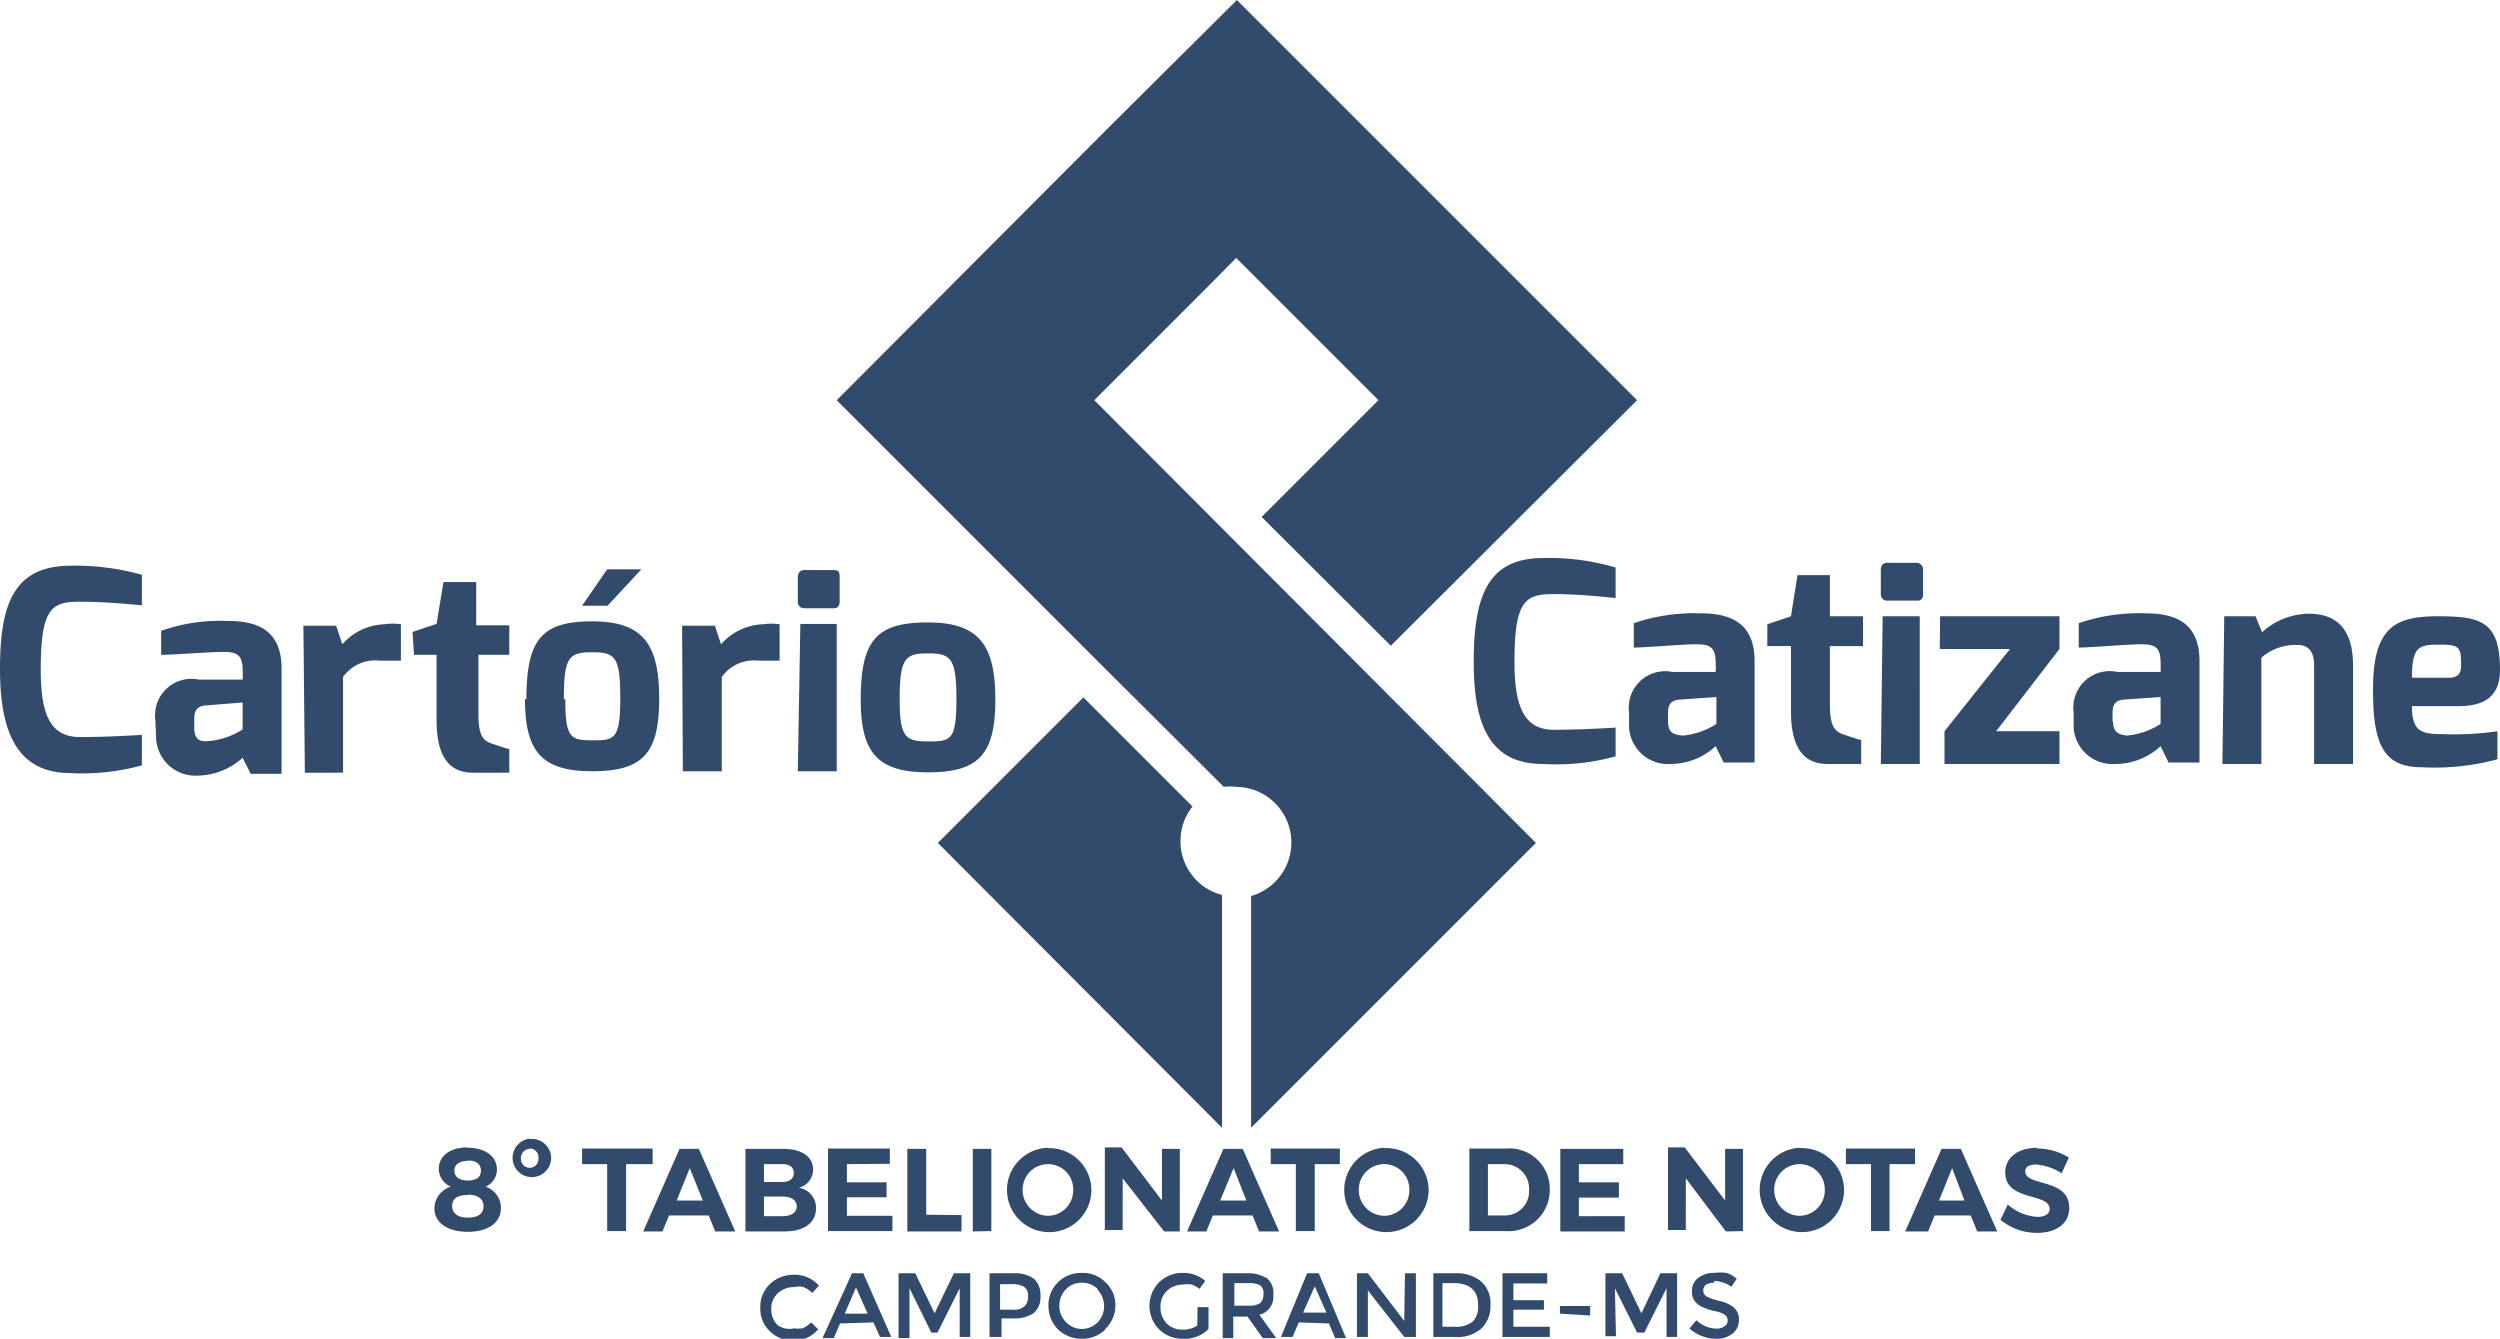 <svg xmlns="http://www.w3.org/2000/svg" viewBox="0 0 68.72 36.8">
  <defs>
    <style>
      .a {
        fill: #324b6c;
      }
    </style>
  </defs>
  <g>
    <path class="a" d="M56,31.55c-.52,0-.88.26-.88.68,0,.8,1.22.55,1.22,1,0,.14-.13.22-.34.22a1.36,1.36,0,0,1-.81-.34l-.2.42a1.57,1.57,0,0,0,1,.36c.51,0,.89-.24.89-.69,0-.82-1.21-.58-1.21-1,0-.13.12-.19.29-.19a1.53,1.53,0,0,1,.71.24l.2-.43a1.65,1.65,0,0,0-.87-.25M54,33H53.3l.36-.89Zm.17.41.18.44h.55l-1-2.27h-.53l-1,2.27H53l.18-.44ZM52.64,32v-.43h-1.9V32h.69v1.84h.51V32Zm-3.17,0a.69.69,0,0,1,.69.7.7.7,0,0,1-.69.72.71.71,0,0,1-.7-.72A.7.7,0,0,1,49.47,32Zm0-.45a1.16,1.16,0,1,0,1.22,1.15A1.16,1.16,0,0,0,49.47,31.56Zm-1.56,2.29V31.58h-.49V33l-1.11-1.46h-.46v2.27h.49V32.39l1.1,1.46ZM44.62,32v-.42H42.89v2.27h1.77v-.42H43.4v-.51h1.1V32.5H43.4V32ZM40.9,32h.45a.67.67,0,0,1,.68.71.66.66,0,0,1-.66.7H40.9Zm-.51-.43v2.27h1a1.13,1.13,0,0,0,1.21-1.14,1.11,1.11,0,0,0-1.19-1.13ZM38.05,32a.69.69,0,0,1,.69.7.7.7,0,0,1-.69.72.71.71,0,0,1-.7-.72A.7.7,0,0,1,38.05,32Zm0-.45a1.16,1.16,0,1,0,1.22,1.15A1.16,1.16,0,0,0,38.05,31.56ZM36.83,32v-.43h-1.9V32h.69v1.84h.52V32Zm-2.57,1h-.72l.37-.89Zm.17.41.18.44h.55l-1-2.27h-.53l-1,2.27h.53l.18-.44Zm-2,.44V31.58h-.49V33l-1.11-1.46h-.46v2.27h.49V32.39L32,33.85ZM28.81,32a.69.69,0,0,1,.69.7.7.7,0,0,1-.69.72.71.71,0,0,1-.7-.72A.7.7,0,0,1,28.81,32Zm0-.45A1.16,1.16,0,1,0,30,32.71,1.16,1.16,0,0,0,28.8,31.56Zm-1.56,2.29V31.58h-.51v2.27Zm-1.79-.45V31.58h-.52v2.27h1.49V33.4Zm-1-1.4v-.42H22.76v2.27h1.77v-.42H23.28v-.51h1.09V32.5H23.28V32ZM21,32.89h.51c.24,0,.39.1.39.27s-.15.27-.39.27H21ZM21,32h.51c.19,0,.31.08.31.24s-.12.25-.31.25H21Zm-.51-.42v2.27h1.08c.53,0,.86-.24.86-.63a.55.55,0,0,0-.48-.57.51.51,0,0,0,.4-.5c0-.36-.32-.57-.82-.57ZM19.32,33H18.6l.36-.89Zm.16.41.18.44h.55l-1-2.27h-.53l-1,2.27h.53l.18-.44ZM17.94,32v-.43H16V32h.69v1.84h.52V32Zm-3.38-.43a.24.24,0,0,1,.24.27.24.24,0,0,1-.24.26.24.24,0,0,1-.24-.26A.25.25,0,0,1,14.56,31.58Zm0-.27a.53.53,0,1,0,.59.53A.53.53,0,0,0,14.56,31.31Zm-1.7,1.54c.27,0,.43.11.43.32s-.16.31-.43.31-.43-.11-.43-.32S12.58,32.85,12.86,32.85Zm0-.94c.23,0,.36.1.36.28s-.13.27-.36.27-.37-.1-.37-.27S12.63,31.91,12.86,31.91Zm0-.36c-.49,0-.8.23-.8.6a.55.55,0,0,0,.33.48.64.64,0,0,0-.45.59c0,.4.36.65.92.65s.91-.25.91-.66a.62.62,0,0,0-.42-.58.52.52,0,0,0,.31-.47C13.66,31.79,13.34,31.55,12.86,31.55Z"/>
    <path class="a" d="M47.12,35.26a.48.48,0,0,0-.22.05.19.19,0,0,0-.08.16.18.18,0,0,0,.08.16,1.48,1.48,0,0,0,.36.13.93.93,0,0,1,.4.18.43.43,0,0,1,.14.34.46.46,0,0,1-.18.38.69.69,0,0,1-.45.14,1.13,1.13,0,0,1-.73-.28l.19-.23a.81.81,0,0,0,.55.23.36.36,0,0,0,.22-.06.18.18,0,0,0,.09-.16.19.19,0,0,0-.08-.16.73.73,0,0,0-.27-.1,1.44,1.44,0,0,1-.29-.09.52.52,0,0,1-.18-.1.41.41,0,0,1-.16-.36.43.43,0,0,1,.18-.37.7.7,0,0,1,.44-.13,1.26,1.26,0,0,1,.33,0,.85.85,0,0,1,.28.16l-.15.22a.7.7,0,0,0-.21-.11.85.85,0,0,0-.26-.05m-2.7,1.52h-.29V35h.46l.53,1.1.52-1.1h.46v1.75h-.29V35.41l-.61,1.22H45l-.61-1.22Zm-1.54-.62V35.9h.83v.26ZM42.53,35v.28H41.6v.46h.84V36H41.6v.47h1v.28H41.3V35Zm-1.9.87q0-.6-.69-.6h-.29v1.2H40a.72.72,0,0,0,.49-.15A.58.58,0,0,0,40.63,35.9ZM40,35a1.05,1.05,0,0,1,.72.23.8.8,0,0,1,.25.64.86.86,0,0,1-.24.64,1,1,0,0,1-.75.24h-.58V35Zm-1.38,0h.3v1.75h-.32l-1-1.28v1.28h-.3V35h.3l1,1.31Zm-2.16,1.08-.32-.72-.32.72Zm-.76.27-.17.4h-.32L35.93,35h.32L37,36.78H36.7l-.17-.4Zm-1.4-.46a.57.57,0,0,0,.34-.07.33.33,0,0,0,.09-.25.27.27,0,0,0-.09-.24.69.69,0,0,0-.33-.06h-.38v.62ZM35,35.6a.5.5,0,0,1-.38.54l.46.64h-.37l-.42-.59h-.39v.59h-.29V35h.65a1,1,0,0,1,.57.14A.52.52,0,0,1,35,35.6Zm-2.08.33h.3v.6a.92.92,0,0,1-.71.27.91.91,0,0,1-.65-.26.92.92,0,0,1,0-1.29.9.9,0,0,1,.64-.26.91.91,0,0,1,.63.22l-.16.22a.75.75,0,0,0-.21-.12.78.78,0,0,0-.24,0,.64.64,0,0,0-.44.17.58.58,0,0,0-.18.45.63.63,0,0,0,.17.45.61.61,0,0,0,.43.17.76.76,0,0,0,.41-.11Zm-2.53.61a.91.91,0,0,1-.65.26.93.93,0,0,1-.66-.26.91.91,0,0,1-.26-.65.87.87,0,0,1,.26-.64.89.89,0,0,1,.66-.26.87.87,0,0,1,.65.26.84.84,0,0,1,.27.64A.88.88,0,0,1,30.37,36.54Zm-.21-1.1a.6.6,0,0,0-.44-.18.59.59,0,0,0-.44.18.64.64,0,0,0-.18.45.61.61,0,0,0,.18.45.6.6,0,0,0,.44.19.61.61,0,0,0,.44-.19.64.64,0,0,0,.17-.45A.68.68,0,0,0,30.16,35.44ZM27.84,36a.42.42,0,0,0,.33-.1.37.37,0,0,0,.09-.27.3.3,0,0,0-.11-.26.7.7,0,0,0-.36-.07h-.3V36Zm0-1a.92.92,0,0,1,.58.15.6.6,0,0,1,.18.47.58.58,0,0,1-.18.47.94.94,0,0,1-.58.15h-.31v.51H27.2V35ZM25,36.78h-.3V35h.46l.53,1.1.53-1.1h.45v1.75h-.29V35.41l-.61,1.22h-.17L25,35.41Zm-1.15-.67-.32-.72-.31.72Zm-.76.27-.17.4h-.31L23.42,35h.31l.77,1.75h-.31l-.18-.4Zm-1.28.13a.71.71,0,0,0,.26,0,1,1,0,0,0,.23-.16l.19.19a.87.87,0,0,1-.68.31.89.89,0,0,1-.65-.26.83.83,0,0,1-.26-.64.85.85,0,0,1,.26-.65.94.94,0,0,1,.67-.26.88.88,0,0,1,.68.3l-.18.2a.9.9,0,0,0-.24-.16.53.53,0,0,0-.26,0,.64.64,0,0,0-.45.17.57.57,0,0,0-.18.44.6.6,0,0,0,.18.44A.58.58,0,0,0,21.85,36.51Z"/>
    <path class="a" d="M23.66,19.23c0,1.45.45,2,1.85,2s1.85-.5,1.85-2-.45-2.12-1.85-2.12-1.85.46-1.85,2.12m1.07,0c0-1.14.15-1.27.78-1.27s.78.13.78,1.27-.17,1.15-.78,1.15S24.73,20.28,24.73,19.23Zm-2.8-2.69a.17.17,0,0,0,.18.18h.81c.1,0,.16-.06.16-.18v-.67c0-.11,0-.2-.16-.2h-.81c-.12,0-.18.08-.18.2Zm0,4.66H23V17.15H22Zm-3.16,0h1.07V18.61a1.08,1.08,0,0,1,1-.45c.24,0,.48,0,.59,0v-1a1.5,1.5,0,0,0-.45,0,1.61,1.61,0,0,0-1.16.55l-.17-.51h-.9Zm-4.34-2c0,1.45.45,2,1.85,2s1.84-.5,1.84-2-.45-2.12-1.84-2.12S14.47,17.57,14.47,19.23Zm1.07,0c0-1.14.14-1.27.78-1.27s.77.13.77,1.27-.17,1.15-.77,1.15S15.54,20.28,15.54,19.23ZM16,16.65h.7l.93-1h-.94ZM11.38,18H12v1.79c0,1.08.4,1.45,1,1.45H14v-.65c-.05,0-.51-.16-.51-.16-.21-.08-.34-.21-.34-.8V18H14v-.81h-.91V16h-.9L12,17.15l-.66.22Zm-3,3.24H9.43V18.61a1.08,1.08,0,0,1,1-.45c.24,0,.48,0,.59,0v-1a1.5,1.5,0,0,0-.45,0,1.61,1.61,0,0,0-1.16.55l-.17-.51h-.9Zm-4.09-1a1.08,1.08,0,0,0,1.15,1.08,1.89,1.89,0,0,0,1.23-.49l.22.44h.85V18.38c0-1-.59-1.31-1.46-1.31a4.85,4.85,0,0,0-1.85.27V18c.33,0,1.34-.08,1.7-.08s.54.06.54.5a2.26,2.26,0,0,1,0,.26H5.46a1,1,0,0,0-1.19,1.11ZM5.34,20v-.2c0-.17,0-.39.33-.41l1-.08v.74a2.06,2.06,0,0,1-.93.32C5.52,20.39,5.34,20.36,5.34,20ZM0,18.39c0,1.77.49,2.84,1.9,2.86a6.34,6.34,0,0,0,2-.21V20.2s-.89.06-1.7.06-1.08-.6-1.08-1.85c0-1.7.3-1.87,1.08-1.87s1.69.1,1.7.1V15.8a6.74,6.74,0,0,0-1.95-.25C.38,15.55,0,16.6,0,18.39Z"/>
    <path class="a" d="M65.23,19c0,1.49.31,2.09,1.34,2.09a6.55,6.55,0,0,0,2.08-.22V20.1a8.08,8.08,0,0,1-1.49.08c-.58,0-.86-.05-.86-.77h1.29c.74,0,1.13-.3,1.13-1,0-1.34-.54-1.47-1.71-1.47s-1.78.3-1.78,2m1.07-.31c0-.88.2-.91.77-.91s.58.09.58.6c0,.2-.11.31-.33.31ZM61.09,21h1.07V18.08a1.42,1.42,0,0,1,1-.35c.27,0,.45.15.45.55V21h1.07V18.29c0-.77-.27-1.42-1.21-1.42a1.93,1.93,0,0,0-1.29.51L62,16.94h-.86ZM57,20A1.07,1.07,0,0,0,58.15,21a1.82,1.82,0,0,0,1.24-.49l.22.45h.85V18.17c0-1-.6-1.31-1.47-1.31a5.12,5.12,0,0,0-1.85.27v.67c.33,0,1.35-.09,1.71-.09s.54.06.54.5a2.25,2.25,0,0,1,0,.26s-1.19,0-1.19,0A1,1,0,0,0,57,19.58Zm1.07-.16v-.2c0-.17,0-.39.32-.41l1-.07v.74a2.06,2.06,0,0,1-.93.32C58.26,20.19,58.08,20.15,58.08,19.81Zm-4.75-2h1.93L53.45,20.1V21h3.16s0-.9,0-.9H54.87l1.74-2.26v-.9H53.33Zm-1.62-1.5a.17.17,0,0,0,.19.17h.8a.15.15,0,0,0,.17-.17v-.67a.18.18,0,0,0-.17-.2h-.8c-.13,0-.19.07-.19.2Zm0,4.66h1.07V16.94H51.75Zm-3.12-3.24h.65v1.79c0,1.07.4,1.45,1,1.45h.93v-.66c-.05,0-.51-.16-.51-.16-.21-.08-.35-.21-.35-.8V17.76h.91v-.82h-.91V15.81h-.89l-.18,1.13-.65.22ZM44.78,20A1.07,1.07,0,0,0,45.92,21a1.82,1.82,0,0,0,1.24-.49l.22.45h.85V18.17c0-1-.6-1.31-1.47-1.31a5.12,5.12,0,0,0-1.85.27v.67c.33,0,1.35-.09,1.71-.09s.54.06.54.5a2.25,2.25,0,0,1,0,.26s-1.19,0-1.19,0a1,1,0,0,0-1.19,1.11Zm1.07-.16v-.2c0-.17,0-.39.33-.41l1-.07v.74a2.06,2.06,0,0,1-.93.32C46,20.19,45.85,20.15,45.85,19.81Zm-5.34-1.62C40.51,20,41,21,42.41,21a6.08,6.08,0,0,0,2-.21V20s-.9.06-1.7.06-1.08-.61-1.08-1.86c0-1.69.29-1.87,1.08-1.87s1.69.11,1.7.11V15.6a6.44,6.44,0,0,0-2-.26C40.89,15.34,40.51,16.4,40.51,18.19Z"/>
    <path class="a" d="M33.29,7.79h0l.69-.7.91.91h0l3,3-3.21,3.21,3.55,3.54L45,11,34,0,30.43,3.55,23,11l7.45,7.45,3.19,3.18a1.37,1.37,0,0,1,.36,0,1.53,1.53,0,0,1,.39,3V31l7.83-7.83L30.08,11Zm-.84,15.33a1.5,1.5,0,0,1,.33-.95l-3-3-4,4L33.59,31V24.6A1.52,1.52,0,0,1,32.45,23.12Z"/>
  </g>
</svg>
